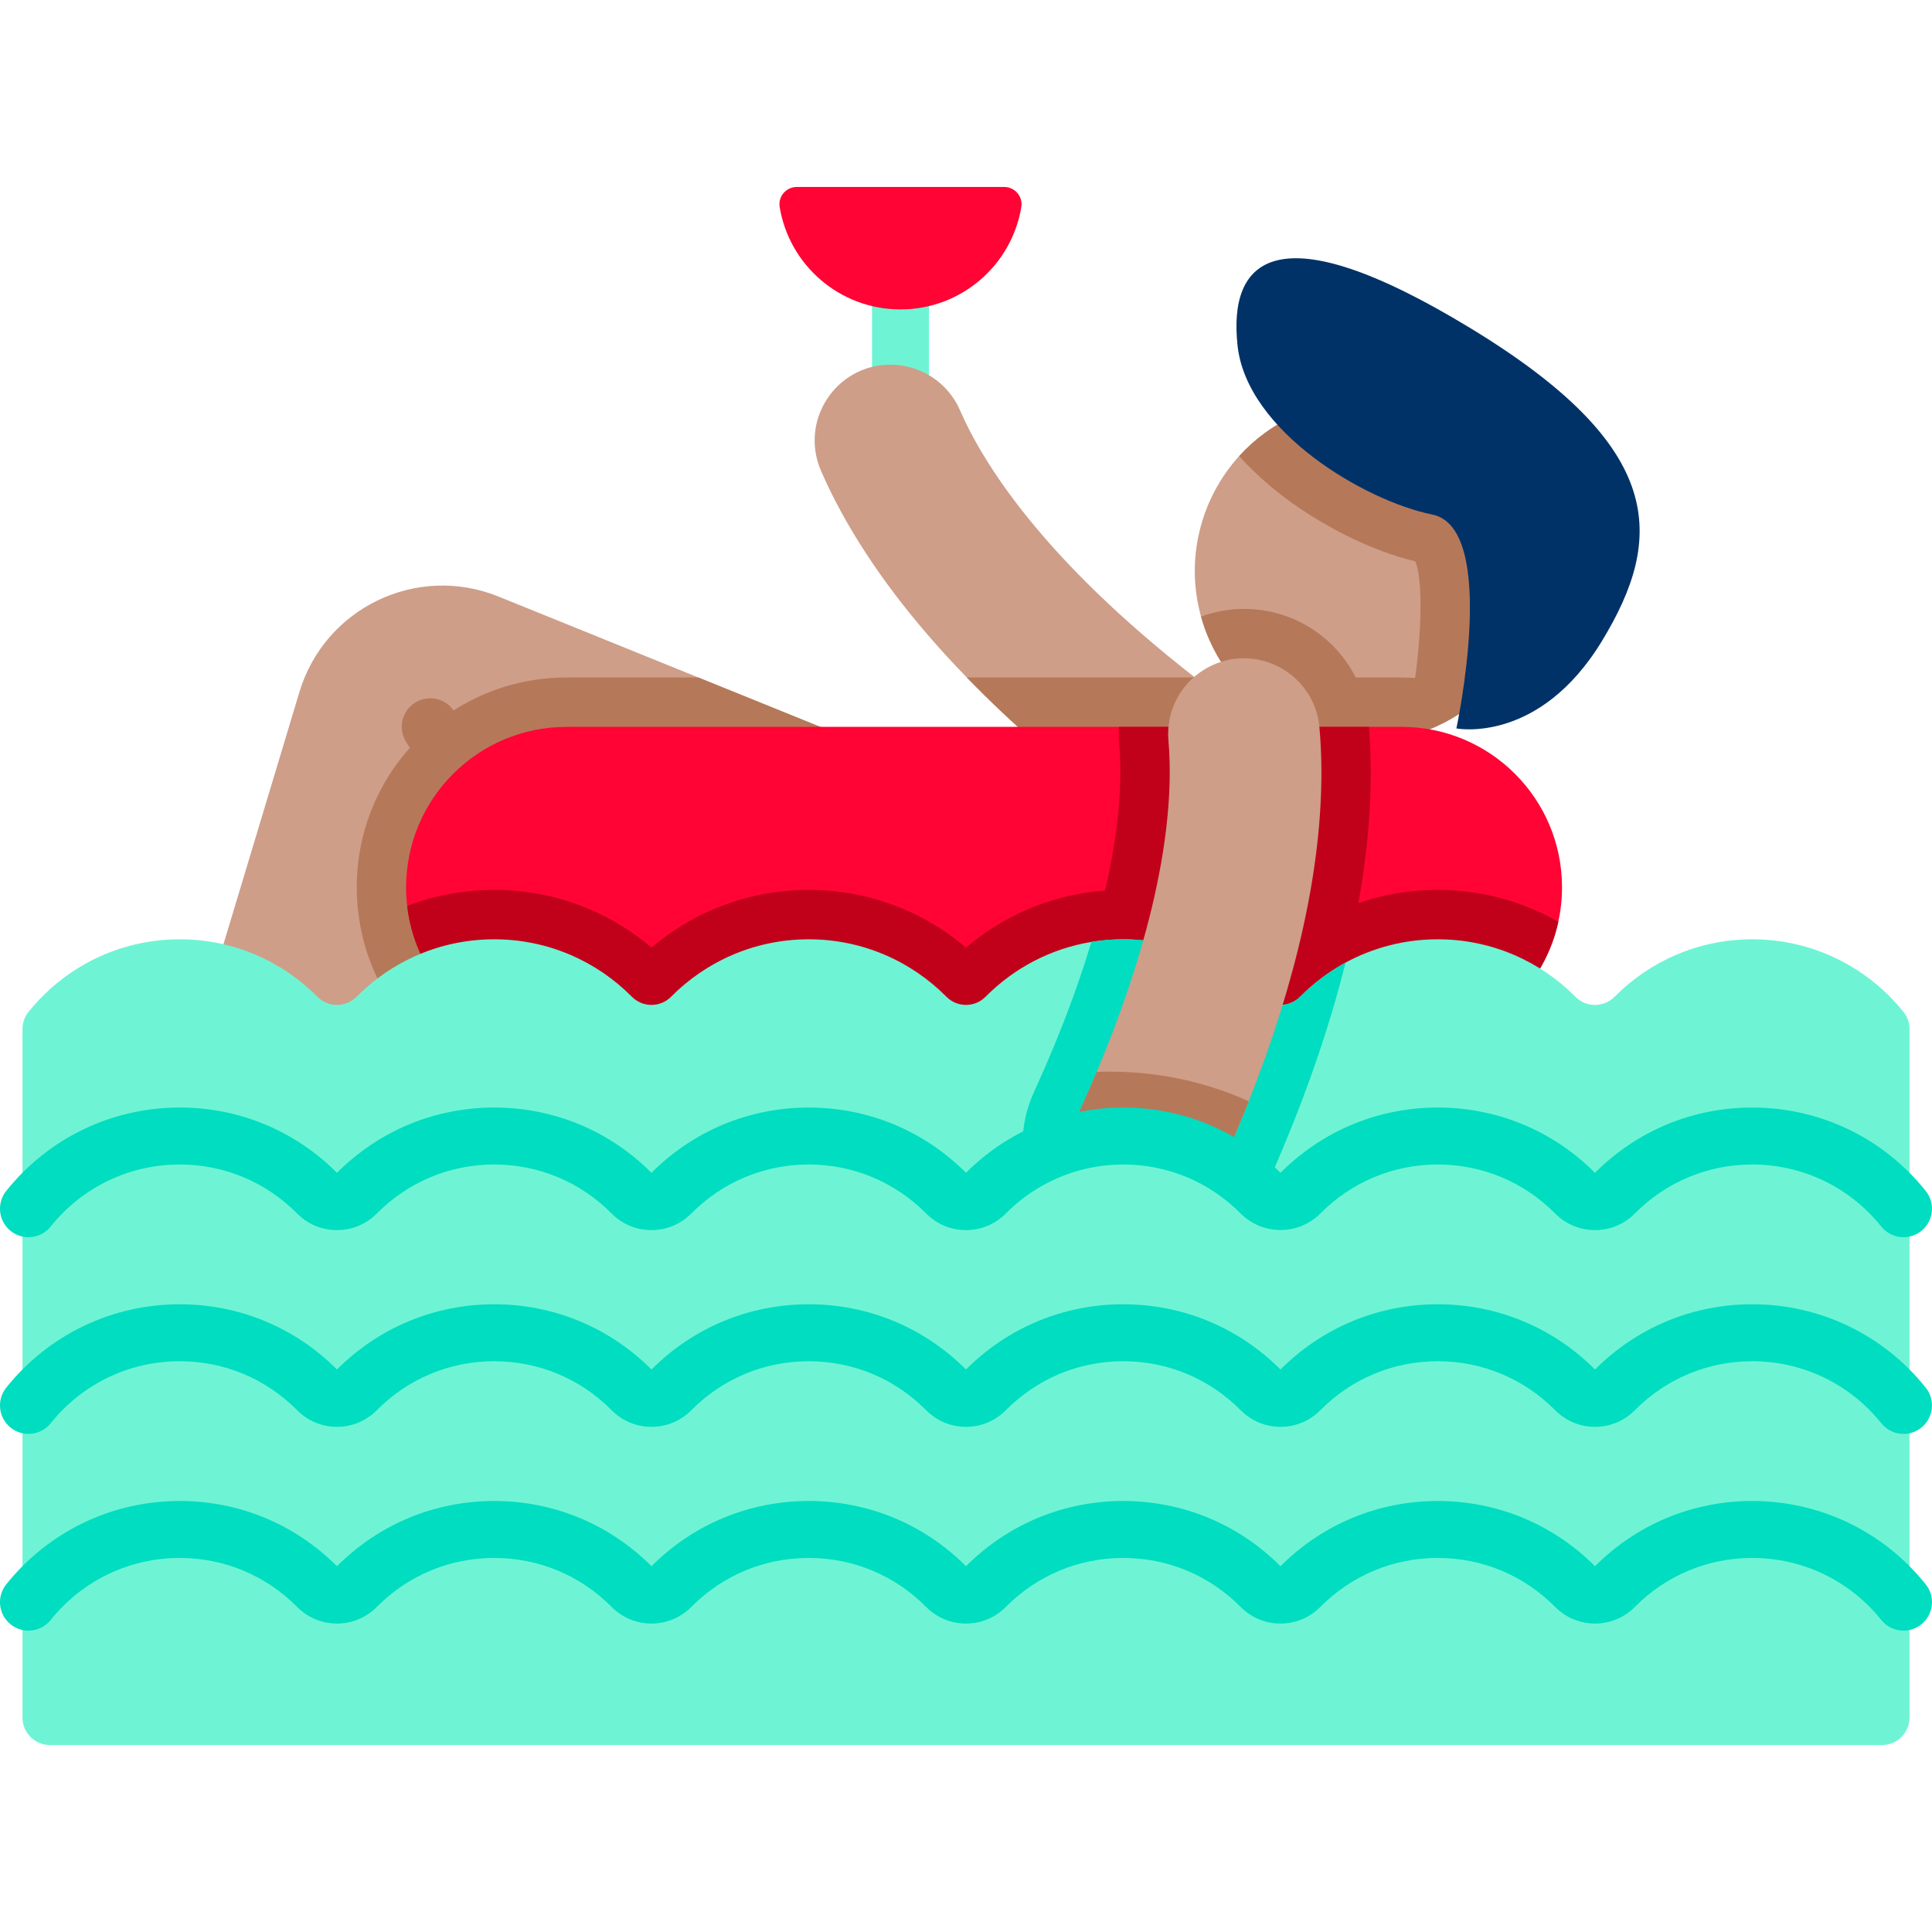 <?xml version="1.0" encoding="iso-8859-1"?>
<!-- Generator: Adobe Illustrator 19.0.0, SVG Export Plug-In . SVG Version: 6.00 Build 0)  -->
<svg version="1.1" id="Capa_1" xmlns="http://www.w3.org/2000/svg" xmlns:xlink="http://www.w3.org/1999/xlink" x="0px" y="0px"
	 viewBox="0 0 511.999 511.999" style="enable-background:new 0 0 511.999 511.999;" xml:space="preserve">
<path style="fill:#6EF4D4;" d="M238.638,111.773c-4.168,0-7.547-3.378-7.547-7.547V80.667c0-4.168,3.378-7.547,7.547-7.547
	c4.168,0,7.547,3.378,7.547,7.547v23.559C246.185,108.395,242.806,111.773,238.638,111.773z"/>
<path style="fill:#CE9E89;" d="M326.443,212.117c-0.795,1.067-1.68,2.033-2.636,2.888c-7.003,6.319-17.709,7.003-25.538,1.127
	c-16.119-12.105-30.166-24.32-42.049-36.586c-14.228-14.64-25.377-29.341-33.366-43.992c-2.093-3.834-3.834-7.446-5.283-10.807
	c-5.735-13.242,3.884-28.033,18.313-28.103h0.101c7.979,0,15.214,4.719,18.404,12.034c6.108,14.047,21.875,39.363,62.294,70.867
	c1.861,1.459,3.773,2.918,5.745,4.397C331.323,190.615,333.114,203.232,326.443,212.117z"/>
<path style="fill:#B57959;" d="M326.443,212.117c-0.795,1.067-1.68,2.033-2.636,2.888c-7.003,6.319-17.709,7.003-25.538,1.127
	c-16.119-12.105-30.166-24.32-42.049-36.586h60.463c1.861,1.459,3.773,2.918,5.745,4.397
	C331.323,190.615,333.114,203.232,326.443,212.117z"/>
<path style="fill:#CE9E89;" d="M403.247,132.818c10.213,22.821-0.02,49.606-22.841,59.809c-22.831,10.213-49.606-0.01-59.819-22.841
	c-0.946-2.103-1.71-4.236-2.304-6.389c-4.226-15.184-0.141-31.233,10.102-42.532c4.095-4.508,9.147-8.251,15.053-10.887
	L403.247,132.818z"/>
<path style="fill:#B57959;" d="M403.247,132.818c10.213,22.821-0.02,49.606-22.841,59.809c-22.831,10.213-49.606-0.01-59.819-22.841
	c-0.946-2.103-1.71-4.236-2.304-6.389c3.643-1.338,7.496-2.033,11.35-2.033c12.94,0,24.159,7.285,29.643,18.182h12.145
	c1.207,0,2.405,0.05,3.592,0.131c1.852-13.332,1.962-26.282,0.06-30.911c-11.169-2.646-24.381-9.116-34.976-17.186
	c-4.478-3.411-8.382-6.993-11.712-10.716c4.095-4.508,9.147-8.251,15.053-10.887"/>
<path style="fill:#003268;" d="M385.957,193.038c0,0,11.377-53.102-6.402-56.682c-17.779-3.581-49.112-21.996-51.589-44.749
	c-2.478-22.753,10.06-36.086,61.862-4.55s51.299,55.486,34.731,82.774C407.848,197.351,385.957,193.038,385.957,193.038z"/>
<path style="fill:#CE9E89;" d="M225.48,195.907l-72.859,74.721H53.076l26.292-87.288c6.701-22.227,31.011-33.939,52.574-25.316
	l53.138,21.523L225.48,195.907z"/>
<g>
	<path style="fill:#B57959;" d="M121.229,211.547c-2.502,0-4.949-1.244-6.386-3.515l-7.208-11.401
		c-2.227-3.523-1.176-8.184,2.347-10.412c3.524-2.227,8.183-1.176,10.412,2.347l7.208,11.401c2.227,3.523,1.176,8.184-2.347,10.412
		C124.003,211.169,122.608,211.547,121.229,211.547z"/>
	<path style="fill:#B57959;" d="M185.08,179.546l40.399,16.361l-72.859,74.721h-45.33c-6.661-8.03-11.109-18.011-12.376-29.059
		c-0.241-2.022-0.372-4.206-0.372-6.41c0-14.852,5.786-28.818,16.29-39.323s24.471-16.29,39.323-16.29L185.08,179.546
		L185.08,179.546z"/>
</g>
<path style="fill:#FF0435;" d="M413.953,235.159c0,3.139-0.342,6.198-0.986,9.136c-1.761,8.08-5.826,15.294-11.471,20.939
	c-7.698,7.698-18.333,12.457-30.076,12.457H150.155c-21.825,0-39.816-16.431-42.251-37.612c-0.191-1.61-0.282-3.26-0.282-4.92
	c0-11.742,4.759-22.378,12.457-30.076c7.698-7.697,18.333-12.457,30.076-12.457H371.42
	C394.915,192.627,413.953,211.675,413.953,235.159z"/>
<g>
	<path style="fill:#C1001A;" d="M363.27,204.802c-0.01,22.006-4.467,46.417-13.272,72.89h-70.877
		c17.498-42.13,18.575-68.07,17.498-80.265c-0.091-1.016-0.131-1.992-0.131-2.928c0-0.624,0.02-1.248,0.06-1.871h66.229
		C363.109,196.521,363.27,200.616,363.27,204.802z"/>
	<path style="fill:#C1001A;" d="M412.967,244.296c-1.761,8.08-5.826,15.294-11.471,20.939c-7.698,7.698-18.333,12.457-30.076,12.457
		H150.155c-21.825,0-39.816-16.431-42.251-37.612c7.265-2.787,15.053-4.236,23.072-4.236c15.445,0,30.045,5.393,41.677,15.294
		c11.622-9.901,26.222-15.294,41.667-15.294s30.045,5.393,41.677,15.294c11.632-9.901,26.232-15.294,41.677-15.294
		s30.046,5.393,41.667,15.294c11.632-9.901,26.232-15.294,41.677-15.294C392.41,235.844,403.347,238.782,412.967,244.296z"/>
</g>
<path style="fill:#6EF4D4;" d="M506.041,272.741v182.426c0,4.025-3.26,7.285-7.285,7.285H13.24c-4.025,0-7.285-3.26-7.285-7.285
	V272.741c0-1.65,0.553-3.26,1.59-4.558c9.408-11.732,23.867-19.259,40.087-19.259c14.258,0,27.158,5.816,36.465,15.214
	c2.878,2.898,7.537,2.898,10.414,0c9.307-9.398,22.197-15.214,36.465-15.214s27.158,5.816,36.465,15.214
	c2.878,2.898,7.536,2.898,10.414,0c9.307-9.398,22.207-15.214,36.465-15.214c14.268,0,27.168,5.816,36.475,15.214
	c2.878,2.898,7.526,2.898,10.404,0c7.426-7.506,17.146-12.718,28.023-14.52c2.747-0.463,5.574-0.694,8.452-0.694
	c14.258,0,27.158,5.816,36.465,15.214c2.878,2.898,7.536,2.898,10.414,0c3.532-3.562,7.587-6.621,12.024-9.036
	c7.265-3.934,15.586-6.178,24.441-6.178c14.268,0,27.158,5.816,36.465,15.214c2.878,2.898,7.536,2.898,10.414,0
	c9.307-9.398,22.207-15.214,36.465-15.214c16.22,0,30.679,7.526,40.087,19.259C505.487,269.48,506.041,271.091,506.041,272.741z"/>
<g>
	<path style="fill:#00DDC0;" d="M356.579,255.102c-1.821,7.355-4.015,14.882-6.581,22.589c-3.854,11.602-8.543,23.596-14.067,35.962
		l-1.348,3.019c-0.151-0.121-0.302-0.262-0.443-0.402c-9.307-9.388-22.207-15.214-36.465-15.214c-9.811,0-18.967,2.757-26.765,7.527
		l0.08-5.886c0.07-4.558,1.077-8.995,2.988-13.201c1.851-4.065,3.572-7.999,5.142-11.803c4.286-10.314,7.587-19.661,10.102-28.073
		c2.747-0.463,5.574-0.694,8.452-0.694c14.258,0,27.158,5.816,36.465,15.214c2.878,2.898,7.536,2.898,10.414,0
		C348.086,260.576,352.141,257.518,356.579,255.102z"/>
	<path style="fill:#00DDC0;" d="M504.456,380c-2.211,0-4.402-0.967-5.893-2.826c-8.375-10.445-20.84-16.436-34.196-16.436
		c-11.768,0-22.816,4.608-31.107,12.974c-2.821,2.846-6.574,4.413-10.567,4.413c-3.992,0-7.745-1.567-10.566-4.412
		c-8.291-8.367-19.338-12.975-31.107-12.975c-11.769,0-22.816,4.608-31.107,12.974c-2.821,2.846-6.574,4.413-10.566,4.413
		c-3.993,0-7.746-1.567-10.567-4.412c-8.291-8.367-19.339-12.975-31.107-12.975c-11.769,0-22.817,4.608-31.108,12.974
		c-2.821,2.846-6.573,4.413-10.566,4.413c-3.993,0-7.745-1.567-10.566-4.412c-8.291-8.367-19.339-12.975-31.108-12.975
		c-11.768,0-22.816,4.608-31.107,12.974c-2.821,2.846-6.574,4.413-10.567,4.413c-3.992,0-7.745-1.567-10.566-4.412
		c-8.291-8.367-19.338-12.975-31.107-12.975s-22.816,4.608-31.107,12.974c-2.821,2.846-6.574,4.413-10.566,4.413
		c-3.993,0-7.746-1.567-10.567-4.412c-8.291-8.367-19.339-12.975-31.107-12.975c-13.357,0-25.821,5.991-34.196,16.436
		c-2.607,3.251-7.358,3.773-10.608,1.167c-3.252-2.607-3.774-7.357-1.167-10.608c11.255-14.038,28.012-22.088,45.972-22.088
		c15.752,0,30.543,6.137,41.673,17.288c11.13-11.151,25.921-17.288,41.674-17.288s30.544,6.137,41.674,17.288
		c11.13-11.151,25.921-17.288,41.673-17.288c15.753,0,30.544,6.137,41.674,17.287c11.13-11.15,25.921-17.287,41.674-17.287
		c15.752,0,30.543,6.137,41.673,17.288c11.13-11.151,25.921-17.288,41.674-17.288c15.753,0,30.544,6.137,41.674,17.288
		c11.13-11.151,25.921-17.288,41.673-17.288c17.96,0,34.717,8.051,45.972,22.088c2.607,3.251,2.084,8.001-1.167,10.608
		C507.779,379.458,506.112,380,504.456,380z"/>
	<path style="fill:#00DDC0;" d="M504.456,432.133c-2.211,0-4.402-0.967-5.893-2.826c-8.376-10.446-20.84-16.437-34.196-16.437
		c-11.767,0-22.815,4.608-31.107,12.975c-2.821,2.846-6.574,4.413-10.567,4.413c-3.992,0-7.745-1.567-10.566-4.412
		c-8.291-8.368-19.339-12.976-31.107-12.976s-22.816,4.608-31.107,12.975c-2.821,2.846-6.574,4.413-10.566,4.413
		c-3.993,0-7.746-1.567-10.567-4.412c-8.292-8.368-19.34-12.976-31.107-12.976c-11.768,0-22.816,4.608-31.108,12.975
		c-2.821,2.846-6.573,4.413-10.566,4.413c-3.993,0-7.745-1.567-10.566-4.412c-8.292-8.368-19.34-12.976-31.108-12.976
		c-11.767,0-22.815,4.608-31.107,12.975c-2.821,2.846-6.574,4.413-10.567,4.413c-3.992,0-7.745-1.567-10.566-4.412
		c-8.291-8.368-19.339-12.976-31.107-12.976s-22.816,4.608-31.107,12.975c-2.821,2.846-6.574,4.413-10.566,4.413
		c-3.993,0-7.746-1.567-10.567-4.412c-8.292-8.368-19.34-12.976-31.107-12.976c-13.357,0-25.82,5.991-34.196,16.437
		c-2.607,3.251-7.358,3.774-10.608,1.167c-3.252-2.607-3.774-7.357-1.167-10.608c11.256-14.038,28.012-22.089,45.972-22.089
		c15.751,0,30.543,6.138,41.673,17.289c11.13-11.151,25.921-17.289,41.674-17.289s30.544,6.137,41.674,17.289
		c11.131-11.152,25.922-17.289,41.673-17.289c15.752,0,30.543,6.137,41.674,17.288c11.131-11.151,25.922-17.288,41.674-17.288
		c15.751,0,30.543,6.138,41.673,17.289c11.13-11.151,25.921-17.289,41.674-17.289c15.753,0,30.544,6.137,41.674,17.289
		c11.131-11.152,25.922-17.289,41.673-17.289c17.96,0,34.716,8.052,45.972,22.089c2.607,3.251,2.084,8.002-1.167,10.608
		C507.779,431.591,506.112,432.133,504.456,432.133z"/>
</g>
<path style="fill:#CE9E89;" d="M350.189,204.807c-0.02,25.548-6.48,54.748-19.259,87.037c-0.574,1.439-1.157,2.888-1.751,4.347
	c-1.63,3.995-3.361,8.04-5.192,12.135c-7.698-4.618-16.693-7.265-26.313-7.265c-4.709,0-9.277,0.634-13.604,1.831
	c0.04-2.676,0.634-5.383,1.811-7.969c0.976-2.143,1.912-4.246,2.817-6.319c0.664-1.529,1.318-3.039,1.942-4.538
	c18.716-44.555,20.316-72.99,19.007-87.782c-0.05-0.594-0.081-1.197-0.081-1.781c0-7.325,4.025-14.117,10.565-17.639
	c12.709-6.832,28.234,1.55,29.532,15.918C349.998,196.435,350.189,200.44,350.189,204.807z"/>
<path style="fill:#B57959;" d="M330.93,291.844c-0.574,1.439-1.157,2.888-1.751,4.347c-1.63,3.995-3.361,8.04-5.192,12.135
	c-7.698-4.618-16.693-7.265-26.313-7.265c-4.709,0-9.277,0.634-13.604,1.831c0.04-2.676,0.634-5.383,1.811-7.969
	c0.976-2.143,1.912-4.246,2.817-6.319c0.664-1.529,1.318-3.039,1.942-4.538c1.177-0.05,2.355-0.07,3.532-0.07
	C307.063,283.995,319.53,286.702,330.93,291.844z"/>
<path style="fill:#FF0435;" d="M266.125,49.548c2.818,0,4.992,2.524,4.535,5.304C268.128,70.252,254.755,82,238.639,82
	s-29.49-11.748-32.021-27.148c-0.457-2.781,1.717-5.304,4.535-5.304C211.153,49.548,266.125,49.548,266.125,49.548z"/>
<path style="fill:#00DDC0;" d="M504.456,327.872c-2.212,0-4.404-0.968-5.895-2.828c-8.371-10.448-20.836-16.441-34.197-16.441
	c-11.76,0-22.807,4.609-31.106,12.98c-2.823,2.844-6.574,4.407-10.566,4.407s-7.743-1.563-10.562-4.403
	c-8.303-8.375-19.35-12.984-31.11-12.984s-22.807,4.609-31.106,12.98c-5.441,5.481-14.275,5.861-20.161,0.889
	c-0.314-0.259-0.626-0.543-0.949-0.866c-8.322-8.395-19.369-13.004-31.129-13.004c-8.068,0-15.963,2.22-22.827,6.418
	c-3.01,1.838-5.796,4.043-8.284,6.557c-2.829,2.849-6.578,4.412-10.566,4.412s-7.737-1.563-10.556-4.402
	c-8.304-8.376-19.354-12.985-31.121-12.985c-11.76,0-22.807,4.609-31.106,12.98c-2.823,2.844-6.574,4.407-10.566,4.407
	c-3.992,0-7.743-1.563-10.562-4.403c-8.303-8.375-19.35-12.984-31.11-12.984s-22.807,4.609-31.106,12.98
	c-2.823,2.844-6.574,4.407-10.566,4.407s-7.743-1.563-10.562-4.403c-8.303-8.375-19.35-12.984-31.11-12.984
	c-13.362,0-25.826,5.993-34.197,16.441c-2.606,3.253-7.354,3.777-10.608,1.171c-3.252-2.606-3.777-7.356-1.171-10.608
	c11.251-14.043,28.009-22.097,45.977-22.097c15.745,0,30.535,6.139,41.672,17.294c11.134-11.152,25.927-17.294,41.672-17.294
	s30.535,6.139,41.672,17.294c11.134-11.152,25.927-17.294,41.672-17.294c15.749,0,30.54,6.138,41.677,17.289
	c3.299-3.309,6.995-6.224,10.98-8.657c9.232-5.646,19.848-8.632,30.697-8.632c15.745,0,30.535,6.139,41.672,17.294
	c11.135-11.154,25.927-17.294,41.672-17.294s30.535,6.139,41.672,17.294c11.134-11.152,25.927-17.294,41.672-17.294
	c17.968,0,34.726,8.055,45.977,22.097c2.606,3.253,2.081,8.003-1.171,10.608C507.777,327.331,506.111,327.872,504.456,327.872z
	 M339.311,310.79c0.009,0.008,0.018,0.015,0.027,0.023h0.001C339.329,310.806,339.32,310.799,339.311,310.79z"/>
<g>
</g>
<g>
</g>
<g>
</g>
<g>
</g>
<g>
</g>
<g>
</g>
<g>
</g>
<g>
</g>
<g>
</g>
<g>
</g>
<g>
</g>
<g>
</g>
<g>
</g>
<g>
</g>
<g>
</g>
</svg>
